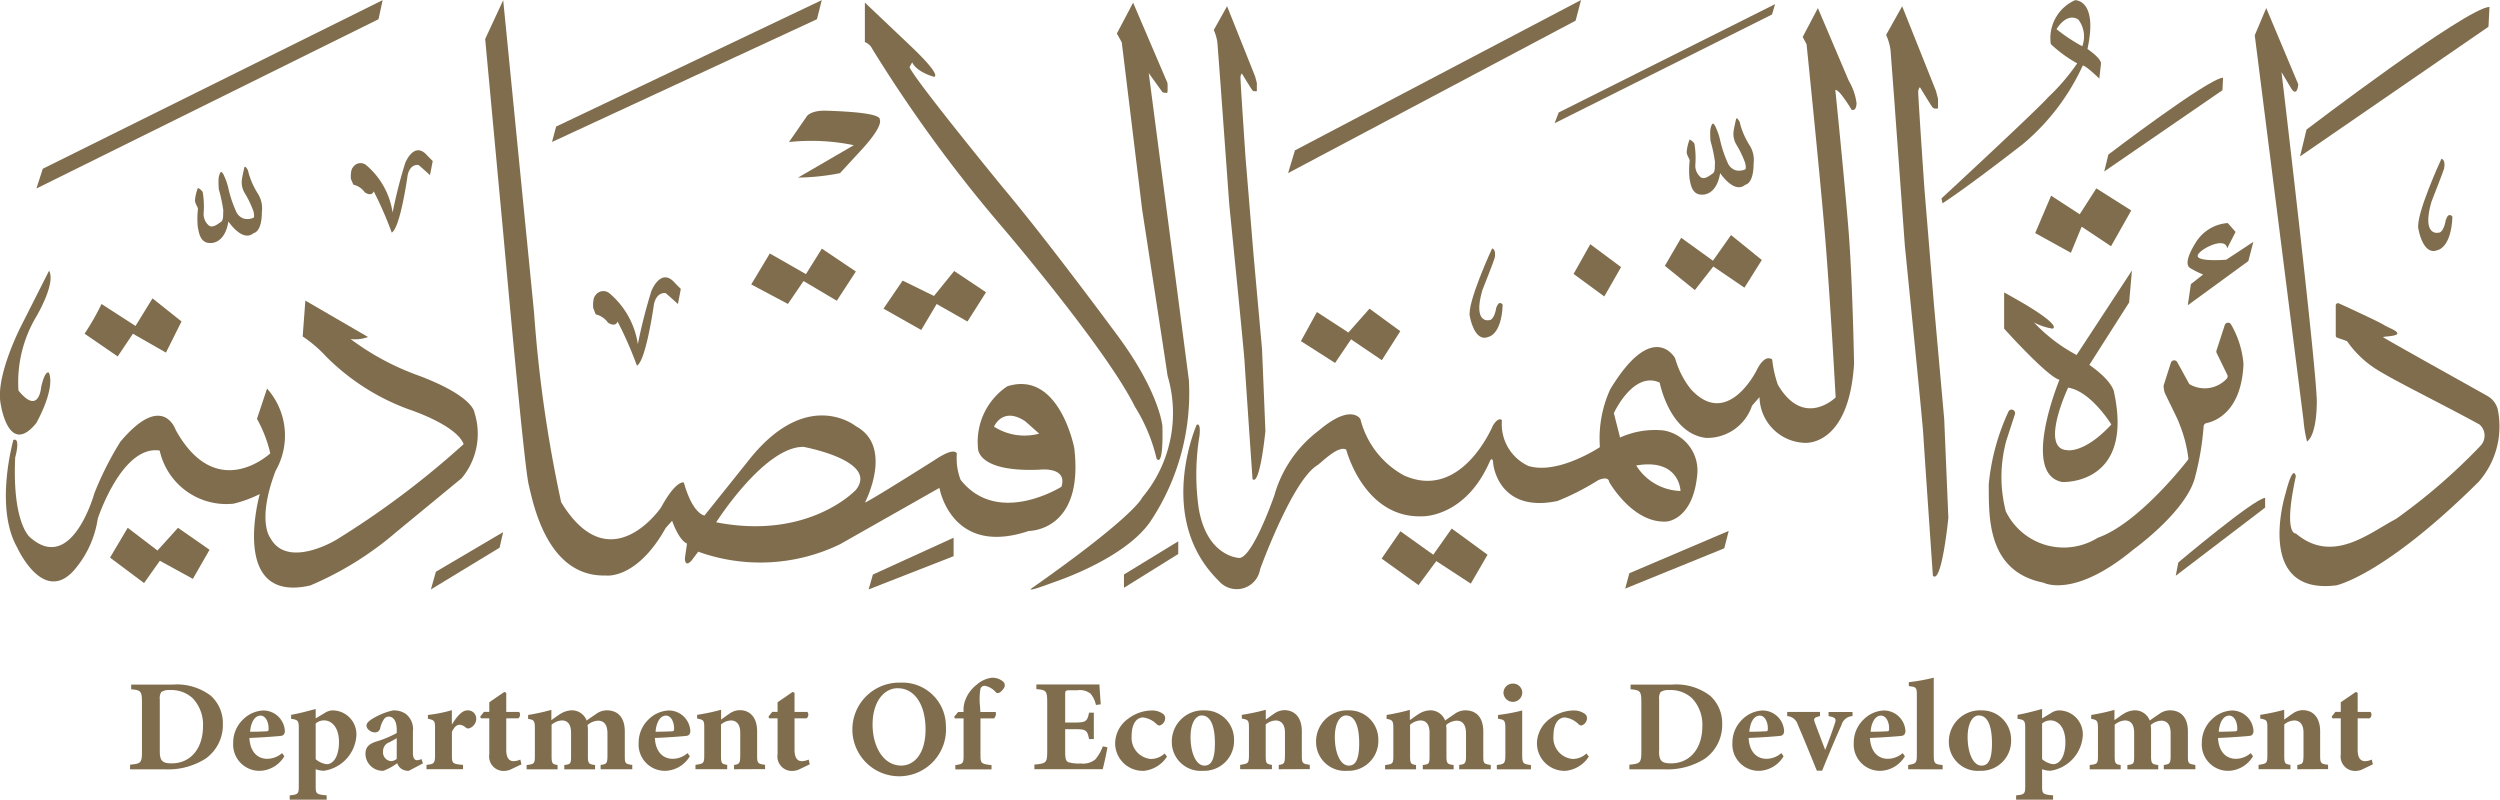 <svg xmlns="http://www.w3.org/2000/svg" width="121.095" height="38.735" viewBox="0 0 121.095 38.735">
  <g id="logo-economic" transform="translate(-81.391 -0.423)">
    <g id="Group_18948" data-name="Group 18948" transform="translate(87.691 33.247)">
      <path id="Path_4189" data-name="Path 4189" d="M282.94,129.67a2.706,2.706,0,0,1,1.862.539,1.782,1.782,0,0,1,.583,1.347,2,2,0,0,1-.826,1.692,3.391,3.391,0,0,1-1.982.525H280.89v-.225c.515-.048.576-.082.576-.624v-2.408c0-.539-.065-.58-.522-.621v-.225Zm-.611,3.2c0,.457.092.614.576.614.914,0,1.518-.716,1.518-1.8a1.855,1.855,0,0,0-.495-1.351,1.517,1.517,0,0,0-1.1-.4.672.672,0,0,0-.43.1.571.571,0,0,0-.068.358v2.49Z" transform="translate(-280.89 -129.332)" fill="#7f6d4d"/>
      <path id="Path_4190" data-name="Path 4190" d="M298.01,135.557a1.436,1.436,0,0,1-1.156.706,1.274,1.274,0,0,1-1.323-1.351,1.554,1.554,0,0,1,.471-1.129,1.481,1.481,0,0,1,.989-.443h0a1.048,1.048,0,0,1,1.044,1.006c-.01.116-.051.208-.191.225s-.907.078-1.528.1c.034.679.4,1.01.863,1.01a1.1,1.1,0,0,0,.72-.276Zm-1.16-1.968c-.246,0-.46.276-.5.781.263,0,.508-.007.767-.02.1,0,.13-.014.13-.113.01-.327-.143-.648-.389-.648Z" transform="translate(-290.536 -131.75)" fill="#7f6d4d"/>
      <path id="Path_4191" data-name="Path 4191" d="M305.255,133.324a.732.732,0,0,1,.368-.126,1.159,1.159,0,0,1,1.167,1.211,1.842,1.842,0,0,1-1.566,1.712,1.09,1.09,0,0,1-.406-.075v.825c0,.358.02.4.532.443v.208H303.56v-.208c.413-.038.44-.085.44-.44v-2.848c0-.338-.061-.375-.372-.42v-.194c.331-.055.754-.164,1.19-.283v.457Zm-.44,2.234a1.006,1.006,0,0,0,.532.246c.372,0,.6-.457.6-1.064,0-.781-.4-1.057-.716-1.057a.613.613,0,0,0-.413.15v1.726Z" transform="translate(-295.827 -131.612)" fill="#7f6d4d"/>
      <path id="Path_4192" data-name="Path 4192" d="M316.424,136.25a.589.589,0,0,1-.4-.13.566.566,0,0,1-.16-.239,2.7,2.7,0,0,1-.672.368.835.835,0,0,1-.866-.808c0-.338.157-.478.495-.6a5.192,5.192,0,0,0,1.02-.42v-.16c0-.406-.147-.638-.4-.638a.274.274,0,0,0-.208.113,1.219,1.219,0,0,0-.191.44.251.251,0,0,1-.276.212c-.164,0-.389-.157-.389-.321,0-.119.082-.194.225-.3a3.315,3.315,0,0,1,1.057-.443,1,1,0,0,1,.617.167.937.937,0,0,1,.348.863v1.01c0,.3.1.372.2.372a.623.623,0,0,0,.218-.055l.068.208Zm-.583-1.583c-.113.065-.218.13-.355.2a.447.447,0,0,0-.307.43.428.428,0,0,0,.385.484.464.464,0,0,0,.276-.109Z" transform="translate(-302.924 -131.737)" fill="#7f6d4d"/>
      <path id="Path_4193" data-name="Path 4193" d="M324.228,133.982c.239-.4.495-.665.723-.665a.4.4,0,0,1,.44.389.492.492,0,0,1-.31.467.18.18,0,0,1-.2-.027.488.488,0,0,0-.3-.133c-.126,0-.259.1-.368.345V135.5c0,.389.031.413.539.457v.208h-1.77v-.208c.348-.038.413-.068.413-.457v-1.371c0-.314-.051-.341-.345-.409v-.181a7.116,7.116,0,0,0,1.16-.232v.672Z" transform="translate(-308.623 -131.731)" fill="#7f6d4d"/>
      <path id="Path_4194" data-name="Path 4194" d="M332.094,134.462a.731.731,0,0,1-.249.068.7.7,0,0,1-.795-.8v-1.743h-.406l-.034-.082.181-.229h.259v-.467l.73-.5.092.044v.924h.621a.22.22,0,0,1-.038.31h-.583v1.535c0,.5.242.542.358.542a.857.857,0,0,0,.324-.078l.055.229Z" transform="translate(-313.65 -130.018)" fill="#7f6d4d"/>
      <path id="Path_4195" data-name="Path 4195" d="M340.759,136.135v-.208c.283-.038.331-.065.331-.457v-1.064c0-.539-.263-.624-.457-.624a.853.853,0,0,0-.508.211,1.8,1.8,0,0,1,.017.259v1.255c0,.355.051.385.348.423v.208H339v-.208c.3-.038.327-.055.327-.423v-1.136c0-.467-.211-.6-.443-.6a.833.833,0,0,0-.5.208v1.528c0,.355.044.385.29.423v.208h-1.5v-.208c.372-.044.4-.065.4-.454v-1.313c0-.358-.031-.426-.327-.467v-.191a10.54,10.54,0,0,0,1.126-.246v.495c.15-.1.276-.2.42-.29a1.117,1.117,0,0,1,.556-.184.768.768,0,0,1,.733.495c.164-.119.314-.218.471-.327a.88.88,0,0,1,.5-.167c.556,0,.877.362.877,1.023v1.2c0,.355.027.368.362.423v.208Z" transform="translate(-317.966 -131.698)" fill="#7f6d4d"/>
      <path id="Path_4196" data-name="Path 4196" d="M355.59,135.557a1.436,1.436,0,0,1-1.156.706,1.274,1.274,0,0,1-1.323-1.351,1.554,1.554,0,0,1,.471-1.129,1.481,1.481,0,0,1,.989-.443h0a1.048,1.048,0,0,1,1.044,1.006c-.01.116-.051.208-.191.225s-.907.078-1.528.1c.034.679.4,1.01.863,1.01a1.093,1.093,0,0,0,.72-.276Zm-1.16-1.968c-.246,0-.46.276-.5.781.263,0,.508-.007.767-.02.1,0,.13-.014.13-.113.01-.327-.143-.648-.389-.648Z" transform="translate(-328.476 -131.75)" fill="#7f6d4d"/>
      <path id="Path_4197" data-name="Path 4197" d="M363.049,136.135v-.208c.266-.044.3-.065.3-.525v-1.04c0-.457-.229-.59-.454-.59a.792.792,0,0,0-.478.194v1.5c0,.392.031.413.3.457v.208H361.18v-.208c.4-.065.426-.065.426-.5v-1.283c0-.379-.031-.4-.345-.46v-.181a9.851,9.851,0,0,0,1.16-.246v.474c.126-.082.259-.191.4-.28a.863.863,0,0,1,.5-.174c.518,0,.846.372.846,1.023v1.167c0,.392.034.406.385.457v.208Z" transform="translate(-333.793 -131.698)" fill="#7f6d4d"/>
      <path id="Path_4198" data-name="Path 4198" d="M373.034,134.462a.731.731,0,0,1-.249.068.7.7,0,0,1-.795-.8v-1.743h-.406l-.034-.082.181-.229h.259v-.467l.73-.5.092.044v.924h.621a.22.22,0,0,1-.038.31h-.583v1.535c0,.5.242.542.358.542a.858.858,0,0,0,.324-.078l.055.229Z" transform="translate(-340.626 -130.018)" fill="#7f6d4d"/>
      <path id="Path_4199" data-name="Path 4199" d="M385.79,129.39a2.106,2.106,0,0,1,2.2,2.1,2.268,2.268,0,1,1-2.2-2.1h0Zm-.13.269c-.665,0-1.221.648-1.221,1.763,0,1.078.532,1.985,1.388,1.985.634,0,1.177-.583,1.177-1.746,0-1.259-.566-2-1.341-2Z" transform="translate(-348.473 -129.148)" fill="#7f6d4d"/>
      <path id="Path_4200" data-name="Path 4200" d="M398.38,130.348v-.15a1.3,1.3,0,0,1,.085-.426,1.686,1.686,0,0,1,.553-.744,1.338,1.338,0,0,1,.754-.338.812.812,0,0,1,.532.194.243.243,0,0,1,.044.29.835.835,0,0,1-.181.208c-.092.068-.16.068-.222.014a.893.893,0,0,0-.542-.314.207.207,0,0,0-.208.164,3.2,3.2,0,0,0-.014.86l.014.246h.744a.327.327,0,0,1-.085.31H399.2v1.777c0,.4.037.43.535.484v.208h-1.753v-.208c.379-.051.4-.085.4-.484v-1.777h-.423l-.031-.082.191-.229h.259Z" transform="translate(-358.008 -128.687)" fill="#7f6d4d"/>
      <path id="Path_4201" data-name="Path 4201" d="M412.847,132.7c-.044.29-.177.873-.229,1.061H409.31v-.225c.559-.048.621-.082.621-.624v-2.4c0-.559-.061-.59-.525-.631v-.225h3.056c0,.113.034.553.061.962l-.232.031a1.25,1.25,0,0,0-.266-.553.851.851,0,0,0-.631-.16h-.327c-.249,0-.266.014-.266.218V131.5h.44c.542,0,.634-.038.716-.478h.232V132.3h-.232c-.082-.454-.174-.478-.716-.478h-.44V132.9c0,.3.02.467.157.522a1.817,1.817,0,0,0,.59.061.932.932,0,0,0,.716-.2,2.137,2.137,0,0,0,.362-.631Z" transform="translate(-365.506 -129.326)" fill="#7f6d4d"/>
      <path id="Path_4202" data-name="Path 4202" d="M423.284,135.574a1.518,1.518,0,0,1-1.112.689,1.338,1.338,0,0,1-1.4-1.337,1.491,1.491,0,0,1,.641-1.194,1.929,1.929,0,0,1,1.105-.392h.01a.91.91,0,0,1,.553.157.249.249,0,0,1,.113.232.371.371,0,0,1-.276.341.244.244,0,0,1-.136-.068,1.11,1.11,0,0,0-.662-.324c-.239,0-.549.208-.549.9a1.027,1.027,0,0,0,.907,1.109.959.959,0,0,0,.689-.263Z" transform="translate(-373.057 -131.75)" fill="#7f6d4d"/>
      <path id="Path_4203" data-name="Path 4203" d="M430.365,133.33a1.408,1.408,0,0,1,1.47,1.412,1.448,1.448,0,0,1-1.5,1.514,1.4,1.4,0,0,1-1.514-1.4,1.509,1.509,0,0,1,1.542-1.528Zm-.1.246c-.266,0-.536.331-.536,1.047,0,.764.266,1.381.672,1.381.246,0,.508-.143.508-1.074,0-.88-.225-1.354-.638-1.354h-.007Z" transform="translate(-378.361 -131.744)" fill="#7f6d4d"/>
      <path id="Path_4204" data-name="Path 4204" d="M440.4,136.135v-.208c.266-.044.3-.065.3-.525v-1.04c0-.457-.229-.59-.454-.59a.792.792,0,0,0-.478.194v1.5c0,.392.031.413.3.457v.208H438.53v-.208c.4-.065.426-.065.426-.5v-1.283c0-.379-.031-.4-.345-.46v-.181a9.85,9.85,0,0,0,1.16-.246v.474c.126-.082.259-.191.4-.28a.863.863,0,0,1,.5-.174c.518,0,.846.372.846,1.023v1.167c0,.392.034.406.385.457v.208Z" transform="translate(-384.759 -131.698)" fill="#7f6d4d"/>
      <path id="Path_4205" data-name="Path 4205" d="M450.855,133.33a1.408,1.408,0,0,1,1.47,1.412,1.448,1.448,0,0,1-1.5,1.514,1.4,1.4,0,0,1-1.515-1.4,1.509,1.509,0,0,1,1.542-1.528Zm-.1.246c-.266,0-.536.331-.536,1.047,0,.764.266,1.381.672,1.381.246,0,.508-.143.508-1.074,0-.88-.225-1.354-.638-1.354h-.007Z" transform="translate(-391.862 -131.744)" fill="#7f6d4d"/>
      <path id="Path_4206" data-name="Path 4206" d="M462.679,136.135v-.208c.283-.038.331-.065.331-.457v-1.064c0-.539-.263-.624-.457-.624a.853.853,0,0,0-.508.211,1.79,1.79,0,0,1,.017.259v1.255c0,.355.051.385.348.423v.208h-1.494v-.208c.3-.038.327-.055.327-.423v-1.136c0-.467-.211-.6-.443-.6a.833.833,0,0,0-.5.208v1.528c0,.355.044.385.29.423v.208h-1.5v-.208c.372-.044.4-.065.4-.454v-1.313c0-.358-.031-.426-.327-.467v-.191a10.535,10.535,0,0,0,1.126-.246v.495c.15-.1.276-.2.42-.29a1.117,1.117,0,0,1,.556-.184.768.768,0,0,1,.733.495c.164-.119.314-.218.471-.327a.881.881,0,0,1,.5-.167c.556,0,.877.362.877,1.023v1.2c0,.355.027.368.362.423v.208Z" transform="translate(-398.299 -131.698)" fill="#7f6d4d"/>
      <path id="Path_4207" data-name="Path 4207" d="M474.98,133.665v-.208c.375-.044.413-.068.413-.525V131.71c0-.423-.044-.443-.355-.491v-.184a8.919,8.919,0,0,0,1.17-.218v2.118c0,.44.027.474.423.525v.208H474.98Zm.321-3.7a.451.451,0,0,1,.454-.45.445.445,0,0,1,.457.45.456.456,0,0,1-.911,0Z" transform="translate(-408.776 -129.227)" fill="#7f6d4d"/>
      <path id="Path_4208" data-name="Path 4208" d="M483.184,135.574a1.518,1.518,0,0,1-1.112.689,1.337,1.337,0,0,1-1.4-1.337,1.491,1.491,0,0,1,.641-1.194,1.929,1.929,0,0,1,1.105-.392h.01a.91.91,0,0,1,.553.157.249.249,0,0,1,.113.232.371.371,0,0,1-.276.341.244.244,0,0,1-.136-.068,1.11,1.11,0,0,0-.662-.324c-.239,0-.549.208-.549.9a1.026,1.026,0,0,0,.907,1.109.959.959,0,0,0,.689-.263Z" transform="translate(-412.525 -131.75)" fill="#7f6d4d"/>
      <path id="Path_4209" data-name="Path 4209" d="M495.85,129.67a2.706,2.706,0,0,1,1.862.539,1.782,1.782,0,0,1,.583,1.347,2,2,0,0,1-.825,1.692,3.392,3.392,0,0,1-1.982.525H493.8v-.225c.512-.048.58-.082.58-.624v-2.408c0-.539-.065-.58-.522-.621v-.225Zm-.614,3.2c0,.457.092.614.58.614.914,0,1.518-.716,1.518-1.8a1.855,1.855,0,0,0-.495-1.351,1.517,1.517,0,0,0-1.1-.4.672.672,0,0,0-.43.1.57.57,0,0,0-.068.358v2.49Z" transform="translate(-421.176 -129.332)" fill="#7f6d4d"/>
      <path id="Path_4210" data-name="Path 4210" d="M510.91,135.557a1.436,1.436,0,0,1-1.156.706,1.274,1.274,0,0,1-1.323-1.351,1.554,1.554,0,0,1,.471-1.129,1.481,1.481,0,0,1,.989-.443h0a1.048,1.048,0,0,1,1.044,1.006c-.01.116-.051.208-.191.225s-.907.078-1.528.1c.034.679.4,1.01.863,1.01a1.093,1.093,0,0,0,.72-.276Zm-1.16-1.968c-.246,0-.461.276-.5.781.263,0,.508-.007.767-.02.1,0,.13-.014.13-.113.01-.327-.143-.648-.389-.648Z" transform="translate(-430.816 -131.75)" fill="#7f6d4d"/>
      <path id="Path_4211" data-name="Path 4211" d="M519.379,133.751a.577.577,0,0,0-.536.426c-.232.508-.553,1.265-.941,2.217h-.256c-.324-.795-.614-1.514-.924-2.231a.575.575,0,0,0-.512-.413v-.2H517.8v.2c-.29.075-.324.113-.249.321.164.44.389,1.03.5,1.32.116-.29.331-.863.474-1.306.065-.191.038-.273-.31-.331v-.2h1.16v.2Z" transform="translate(-435.942 -131.889)" fill="#7f6d4d"/>
      <path id="Path_4212" data-name="Path 4212" d="M528.14,135.557a1.436,1.436,0,0,1-1.156.706,1.274,1.274,0,0,1-1.323-1.351,1.554,1.554,0,0,1,.471-1.129,1.48,1.48,0,0,1,.989-.443h0a1.048,1.048,0,0,1,1.044,1.006c-.01.116-.051.208-.191.225s-.907.078-1.528.1c.034.679.4,1.01.863,1.01a1.1,1.1,0,0,0,.72-.276Zm-1.163-1.968c-.246,0-.46.276-.5.781.263,0,.508-.007.767-.02.1,0,.13-.014.13-.113.01-.327-.143-.648-.389-.648Z" transform="translate(-442.169 -131.75)" fill="#7f6d4d"/>
      <path id="Path_4213" data-name="Path 4213" d="M533.39,133.118v-.208c.379-.065.42-.085.42-.5v-2.879c0-.385-.038-.4-.389-.44V128.9a9.631,9.631,0,0,0,1.208-.218v3.732c0,.426.034.454.43.5v.208Z" transform="translate(-447.262 -128.68)" fill="#7f6d4d"/>
      <path id="Path_4214" data-name="Path 4214" d="M540.7,133.33a1.408,1.408,0,0,1,1.47,1.412,1.448,1.448,0,0,1-1.5,1.514,1.4,1.4,0,0,1-1.514-1.4,1.509,1.509,0,0,1,1.542-1.528Zm-.1.246c-.266,0-.535.331-.535,1.047,0,.764.266,1.381.672,1.381.246,0,.508-.143.508-1.074,0-.88-.225-1.354-.638-1.354H540.6Z" transform="translate(-451.057 -131.744)" fill="#7f6d4d"/>
      <path id="Path_4215" data-name="Path 4215" d="M550.415,133.324a.732.732,0,0,1,.368-.126,1.159,1.159,0,0,1,1.167,1.211,1.842,1.842,0,0,1-1.566,1.712,1.09,1.09,0,0,1-.406-.075v.825c0,.358.02.4.532.443v.208H548.72v-.208c.413-.038.44-.085.44-.44v-2.848c0-.338-.061-.375-.372-.42v-.194c.331-.055.754-.164,1.19-.283v.457Zm-.44,2.234a1.006,1.006,0,0,0,.532.246c.372,0,.6-.457.6-1.064,0-.781-.4-1.057-.716-1.057a.619.619,0,0,0-.413.15v1.726Z" transform="translate(-457.363 -131.612)" fill="#7f6d4d"/>
      <path id="Path_4216" data-name="Path 4216" d="M562.739,136.135v-.208c.283-.038.331-.065.331-.457v-1.064c0-.539-.263-.624-.457-.624a.853.853,0,0,0-.508.211,1.8,1.8,0,0,1,.017.259v1.255c0,.355.051.385.348.423v.208h-1.494v-.208c.3-.038.327-.055.327-.423v-1.136c0-.467-.211-.6-.443-.6a.833.833,0,0,0-.5.208v1.528c0,.355.044.385.29.423v.208h-1.5v-.208c.372-.044.4-.065.4-.454v-1.313c0-.358-.031-.426-.327-.467v-.191a10.536,10.536,0,0,0,1.126-.246v.495c.15-.1.276-.2.42-.29a1.107,1.107,0,0,1,.556-.184.768.768,0,0,1,.733.495c.164-.119.314-.218.471-.327a.88.88,0,0,1,.5-.167c.556,0,.877.362.877,1.023v1.2c0,.355.027.368.362.423v.208Z" transform="translate(-464.229 -131.698)" fill="#7f6d4d"/>
      <path id="Path_4217" data-name="Path 4217" d="M577.57,135.557a1.436,1.436,0,0,1-1.156.706,1.274,1.274,0,0,1-1.324-1.351,1.554,1.554,0,0,1,.471-1.129,1.481,1.481,0,0,1,.989-.443h0a1.048,1.048,0,0,1,1.044,1.006c-.01.116-.051.208-.191.225s-.907.078-1.528.1c.034.679.4,1.01.863,1.01a1.1,1.1,0,0,0,.72-.276Zm-1.16-1.968c-.246,0-.461.276-.5.781.263,0,.508-.007.767-.02.1,0,.13-.014.13-.113.01-.327-.143-.648-.389-.648Z" transform="translate(-474.738 -131.75)" fill="#7f6d4d"/>
      <path id="Path_4218" data-name="Path 4218" d="M585.026,136.135v-.208c.266-.044.3-.065.3-.525v-1.04c0-.457-.229-.59-.454-.59a.792.792,0,0,0-.478.194v1.5c0,.392.031.413.3.457v.208H583.15v-.208c.4-.065.426-.065.426-.5v-1.283c0-.379-.031-.4-.345-.46v-.181a9.849,9.849,0,0,0,1.16-.246v.474c.126-.082.259-.191.4-.28a.854.854,0,0,1,.495-.174c.518,0,.846.372.846,1.023v1.167c0,.392.034.406.385.457v.208Z" transform="translate(-480.049 -131.698)" fill="#7f6d4d"/>
      <path id="Path_4219" data-name="Path 4219" d="M595.014,134.462a.731.731,0,0,1-.249.068.7.7,0,0,1-.795-.8v-1.743h-.406l-.034-.082.181-.229h.259v-.467l.73-.5.089.044v.924h.621a.22.22,0,0,1-.038.31h-.583v1.535c0,.5.242.542.358.542a.857.857,0,0,0,.324-.078l.055.229Z" transform="translate(-486.888 -130.018)" fill="#7f6d4d"/>
    </g>
    <g id="Group_18950" data-name="Group 18950" transform="translate(81.391 0.423)">
      <g id="Group_18949" data-name="Group 18949">
        <path id="Path_4220" data-name="Path 4220" d="M598.216,33.43c-1.139.055-8.862,5.942-8.862,5.942l-.314,1.3,9.128-6.28Z" transform="translate(-477.631 -33.096)" fill="#7f6d4d"/>
        <path id="Path_4221" data-name="Path 4221" d="M566.994,43.48c-.716.034-5.557,3.725-5.557,3.725l-.2.819,5.727-3.936Z" transform="translate(-459.313 -39.718)" fill="#7f6d4d"/>
        <path id="Path_4222" data-name="Path 4222" d="M571.39,106.916l4.329-3.3v-.474c-.559.055-4.206,3.131-4.206,3.131Z" transform="translate(-466.001 -79.028)" fill="#7f6d4d"/>
        <path id="Path_4223" data-name="Path 4223" d="M553.586,60.455l-1.385-.9-.771,1.811,1.729.955.522-1.265,1.422.948.979-1.733L554.391,59.2Z" transform="translate(-452.849 -50.076)" fill="#7f6d4d"/>
        <path id="Path_4224" data-name="Path 4224" d="M542.1,39.425a10.837,10.837,0,0,0,2.872-3.783c.154.007.8.634.8.634l.082-.72c.017-.263-.655-.713-.655-.713.522-2.408-.6-2.364-.6-2.364a2.01,2.01,0,0,0-1.177,2.125,6.291,6.291,0,0,0,1.279.935,10.06,10.06,0,0,1-1.416,1.651c-.467.532-3.718,3.558-5.157,4.891l.048.239C539.515,41.447,542.1,39.425,542.1,39.425Zm1.6-5.543s.478-.836,1.057-.464a1.355,1.355,0,0,1,.191,1.293A7.958,7.958,0,0,1,543.7,33.882Z" transform="translate(-444.086 -32.47)" fill="#7f6d4d"/>
        <path id="Path_4225" data-name="Path 4225" d="M573.215,66.3a3.884,3.884,0,0,0,.607.3l-.594.467-.15,1.023,2.933-2.139.242-.931-1.31.863s-1.276.109-1.381-.153,1.354-1.047,1.422-.392l.409-.8-.379-.43a1.984,1.984,0,0,0-1.474.829S572.748,66.065,573.215,66.3Z" transform="translate(-467.106 -53.304)" fill="#7f6d4d"/>
        <path id="Path_4226" data-name="Path 4226" d="M502.066,52.182c.044.133.065.791.614.771,0,0,.692.065.87-1.044,0,0,.682,1.034,1.221.563,0,0,.4-.034.4-1.023a1.337,1.337,0,0,0-.177-.86,3.72,3.72,0,0,1-.474-1.057c0-.113-.177-.375-.2-.232,0,0-.109.474-.119.594a1.006,1.006,0,0,0,.143.648,4.71,4.71,0,0,1,.42.88c.02.089.055.276,0,.307a.723.723,0,0,1-.461.044.622.622,0,0,1-.362-.307,5.706,5.706,0,0,1-.385-1.122,3,3,0,0,0-.208-.628c-.044-.109-.133-.263-.188-.177a.792.792,0,0,0-.089.362c-.01.153.01.385.01.44a7.246,7.246,0,0,1,.222,1.044c-.02.208.02.46-.119.549s-.385.307-.573.177a.718.718,0,0,1-.263-.594,4.277,4.277,0,0,0-.044-1.034.619.619,0,0,0-.232-.2,2.065,2.065,0,0,0-.143.617c.02.188.154.327.143.409A4.609,4.609,0,0,0,502.066,52.182Z" transform="translate(-420.23 -43.525)" fill="#7f6d4d"/>
        <path id="Path_4227" data-name="Path 4227" d="M290.236,59.052c.044.133.065.791.614.771,0,0,.692.065.87-1.044,0,0,.682,1.034,1.221.563,0,0,.4-.034.4-1.023a1.335,1.335,0,0,0-.177-.86,3.72,3.72,0,0,1-.474-1.057c0-.109-.177-.375-.2-.232,0,0-.109.474-.119.594a1.006,1.006,0,0,0,.143.648,4.711,4.711,0,0,1,.42.88c.02.089.055.276,0,.307a.723.723,0,0,1-.46.044.622.622,0,0,1-.362-.307,5.7,5.7,0,0,1-.385-1.122,3,3,0,0,0-.208-.628c-.044-.109-.133-.263-.188-.177a.781.781,0,0,0-.089.362c-.01.153.01.385.01.44a7.243,7.243,0,0,1,.222,1.044c-.02.208.02.46-.119.549s-.385.307-.573.177a.719.719,0,0,1-.263-.594,4.276,4.276,0,0,0-.044-1.034.619.619,0,0,0-.232-.2,2.066,2.066,0,0,0-.143.617c.02.188.154.327.143.409A4.341,4.341,0,0,0,290.236,59.052Z" transform="translate(-280.656 -48.052)" fill="#7f6d4d"/>
        <path id="Path_4228" data-name="Path 4228" d="M472.327,68.184c.017-.092.061-.406-.126-.454,0,0-1.235,2.657-1.078,3.3,0,0,.218,1.265.89.986,0,0,.641-.078.7-1.562,0,0-.171-.266-.314.157,0,0-.078.58-.344.594,0,0-.8.188-.327-1.453C471.734,69.746,472.31,68.279,472.327,68.184Z" transform="translate(-399.926 -55.696)" fill="#7f6d4d"/>
        <path id="Path_4229" data-name="Path 4229" d="M591.134,77.151c-.068-.041.689-.038.689-.181s-.4-.256-.689-.437c-.246-.15-1.668-.805-2.142-1.023a.108.108,0,0,0-.153.1v1.463a.106.106,0,0,0,.075.1l.437.154a.111.111,0,0,1,.055.041,4.956,4.956,0,0,0,1.364,1.31c.907.58,2.944,1.562,5.014,2.688.007,0,.014.01.02.014h0a.712.712,0,0,1,.031,1.044,28.348,28.348,0,0,1-4.083,3.53c-1.276.662-3.06,2.217-4.847.7,0,0-.624.109,0-2.766,0,0-.106-.692-.5.839,0,0-1.528,4.912,2.432,4.445a.026.026,0,0,0,.014,0c.14-.031,2.432-.58,6.911-5.021l0,0a4.065,4.065,0,0,0,.921-3.517,1.048,1.048,0,0,0-.508-.645C595.06,79.361,591.684,77.485,591.134,77.151Z" transform="translate(-475.7 -60.815)" fill="#7f6d4d"/>
        <path id="Path_4230" data-name="Path 4230" d="M585.141,54.595c.474-.338.471-1.787.471-1.787.106-.849-1.706-16.107-1.706-16.107l.491.825c.276.382.321-.232.321-.232L583.166,33.6l-.556,1.317,2.36,18.634A6.443,6.443,0,0,0,585.141,54.595Z" transform="translate(-473.394 -33.208)" fill="#7f6d4d"/>
        <path id="Path_4231" data-name="Path 4231" d="M553.211,70.86l-2.681,4.093a7.958,7.958,0,0,1-2.064-1.576,2.981,2.981,0,0,0,.894.3s.689-.1-2.34-1.753v1.753s2.1,2.34,2.681,2.476c0,0-1.893,4.574.136,4.953,0,0,3.472.171,2.511-4.332,0,0-.021-.518-1.2-1.341l1.927-3.026Zm-1,7.463c-1.34,1.443-2.163,1.238-2.163,1.238-1.306-.1.072-3.026.072-3.026C551.226,76.706,552.215,78.323,552.215,78.323Z" transform="translate(-449.944 -57.758)" fill="#7f6d4d"/>
        <path id="Path_4232" data-name="Path 4232" d="M555.37,83.138c.426-.089,1.7-.542,1.8-2.855v-.02a4.552,4.552,0,0,0-.607-1.914.167.167,0,0,0-.3.038l-.4,1.231a.164.164,0,0,0,.01.126l.512,1.051a.166.166,0,0,1-.027.188,1.453,1.453,0,0,1-1.757.293.161.161,0,0,1-.078-.072l-.563-1.023a.168.168,0,0,0-.307.031l-.345,1.081a.141.141,0,0,0-.007.065,2.059,2.059,0,0,0,.038.259c.027.106.686,1.381.744,1.6a6.545,6.545,0,0,1,.419,1.641.174.174,0,0,1-.031.068c-.249.321-2.449,3.09-4.349,3.759l-.02.01a3.116,3.116,0,0,1-4.434-1.265.14.14,0,0,1-.014-.034,6.676,6.676,0,0,1,.034-3.431L546.1,82.7a.157.157,0,0,0,0-.089h0a.167.167,0,0,0-.317-.027,10.783,10.783,0,0,0-.952,3.51c.014,1.484-.136,4.219,2.65,4.769,0,0,1.457.795,4.339-1.59l.007-.007c.1-.072,2.616-1.9,3.005-3.544a13.507,13.507,0,0,0,.406-2.412A.172.172,0,0,1,555.37,83.138Z" transform="translate(-448.5 -62.641)" fill="#7f6d4d"/>
        <path id="Path_4233" data-name="Path 4233" d="M485.88,68.569l.808-1.439,1.491,1.109-.812,1.422Z" transform="translate(-409.658 -55.301)" fill="#7f6d4d"/>
        <path id="Path_4234" data-name="Path 4234" d="M498.84,67.321l.791-1.358,1.538,1.109.877-1.242,1.491,1.208-.842,1.341-1.508-1.027-.894,1.143Z" transform="translate(-418.198 -54.444)" fill="#7f6d4d"/>
        <path id="Path_4235" data-name="Path 4235" d="M451.079,78.777l-1.491-1.01-.774,1.143-1.654-1.057.774-1.409,1.525.993,1.023-1.156,1.491,1.092Z" transform="translate(-384.146 -61.33)" fill="#7f6d4d"/>
        <path id="Path_4236" data-name="Path 4236" d="M445.34,40.834l.331-1.1L459.53,32.45l-.263,1Z" transform="translate(-382.947 -32.45)" fill="#7f6d4d"/>
        <path id="Path_4237" data-name="Path 4237" d="M483.18,38.808l.2-.522L493.86,33.04l-.147.5Z" transform="translate(-407.879 -32.839)" fill="#7f6d4d"/>
        <path id="Path_4238" data-name="Path 4238" d="M422.03,110.927l2.63-1.607v.614l-2.63,1.637Z" transform="translate(-367.588 -83.1)" fill="#7f6d4d"/>
        <path id="Path_4239" data-name="Path 4239" d="M458.62,108.957l.911-1.323,1.59,1.136.894-1.269,1.736,1.269-.812,1.4-1.671-1.092-.86,1.163Z" transform="translate(-391.697 -81.9)" fill="#7f6d4d"/>
        <path id="Path_4240" data-name="Path 4240" d="M493.21,110.634l.2-.744,4.813-2.05-.215.843Z" transform="translate(-414.488 -82.124)" fill="#7f6d4d"/>
        <path id="Path_4241" data-name="Path 4241" d="M532.525,60.925s-.43-6.229-.464-6.842-.894-9.148-.894-9.148l-.512-7.064-.181-2.4a2.587,2.587,0,0,0-.215-.744l.778-1.388,1.637,4.1.1.382v.464s-.181.051-.266-.051-.611-.976-.611-.976a.356.356,0,0,0-.082.2c-.017.133.3,4.721.3,4.721l.464,5.635.495,5.526.2,4.779S532.955,61.365,532.525,60.925Z" transform="translate(-438.9 -33.036)" fill="#7f6d4d"/>
        <path id="Path_4242" data-name="Path 4242" d="M436.659,56.242s-.358-5.171-.385-5.679-.74-7.6-.74-7.6l-.426-5.864-.15-1.992a2.158,2.158,0,0,0-.177-.617l.645-1.153,1.361,3.408.082.317v.385s-.15.041-.218-.041-.508-.812-.508-.812a.293.293,0,0,0-.068.164c-.014.109.246,3.919.246,3.919l.385,4.68.413,4.588.164,3.97S437.018,56.607,436.659,56.242Z" transform="translate(-375.989 -33.036)" fill="#7f6d4d"/>
        <path id="Path_4243" data-name="Path 4243" d="M462.335,37.772a7.575,7.575,0,0,1,.515.754s.222.1.239-.314a2.835,2.835,0,0,0-.379-1.095L461.216,33.6l-.737,1.4.188.348s.583,5.679.86,8.872.549,8.238.549,8.238-1.545,1.528-2.8-.617a5.434,5.434,0,0,1-.273-1.218s-.334-.327-.75.515c0,0-1.412,2.882-3.2.911a4.292,4.292,0,0,1-.754-1.494s-1.064-1.92-3.142,1.511a5.724,5.724,0,0,0-.5,2.8s-2.026,1.354-3.466.911a2.225,2.225,0,0,1-1.279-2.214s-.147-.2-.437.256c0,0-1.511,3.674-4.308,2.418a4.3,4.3,0,0,1-2.111-2.729s-.43-.788-2.009.549a5.961,5.961,0,0,0-2.163,3.159s-1.017,2.933-1.675,3.019c0,0-1.569-.017-1.982-2.384a11.6,11.6,0,0,1,.034-3.534s.085-.652-.136-.532c0,0-2.009,4.53,1.064,7.552a1.146,1.146,0,0,0,2.009-.556s1.528-4.233,2.746-5.021c.154-.068,1.03-1.013,1.426-.771,0,0,.86,3.363,3.725,3.227,0,0,2.077.034,3.244-2.695,0,0,.136-.239.153.171,0,0,.239,2.384,3.107,1.784a12.078,12.078,0,0,0,1.982-1.013s.488-.222.522.085c0,0,1.15,2.043,2.8,1.92,0,0,1.235-.085,1.46-2.18a1.971,1.971,0,0,0-1.63-2.231,4.093,4.093,0,0,0-2.1.345l-.3-1.184s.945-2.06,2.221-1.477c0,0,.471,2.47,2.241,2.678a2.287,2.287,0,0,0,2.231-1.562l.362-.413a2.266,2.266,0,0,0,2.18,2.214s2.146.222,2.4-3.827c0,0-.068-4.015-.273-6.539s-.634-6.727-.634-6.727S462.126,37.529,462.335,37.772Zm-7.774,19.218a2.621,2.621,0,0,1-2.146-1.235C454.527,55.393,454.561,56.989,454.561,56.989Z" transform="translate(-373.161 -33.208)" fill="#7f6d4d"/>
        <path id="Path_4244" data-name="Path 4244" d="M414.5,36.241l.669.928s.222.068.239,0a3.861,3.861,0,0,0,0-.447l-1.665-3.892-.788,1.494.239.43.989,8.115s1.074,6.958,1.231,8.04a6.352,6.352,0,0,1-1.231,5.891s-.287.836-5.331,4.38c0,0-.488.3,1.081-.29,0,0,3.472-1.132,4.683-2.985a11.215,11.215,0,0,0,1.828-6.795Z" transform="translate(-358.857 -32.7)" fill="#7f6d4d"/>
        <path id="Path_4245" data-name="Path 4245" d="M385.24,32.82v1.914a.652.652,0,0,1,.362.334,68.737,68.737,0,0,0,6.331,8.671s4.994,5.843,6.382,8.647a8.318,8.318,0,0,1,1.054,2.521s.334.566.283-1.569c0,0-.13-1.627-2.163-4.376,0,0-3.37-4.578-5.557-7.177,0,0-4.3-5.25-4.53-5.84l.13-.232s.154.437,1.054.7c0,0,.464.027-1.105-1.467Z" transform="translate(-343.347 -32.694)" fill="#7f6d4d"/>
        <path id="Path_4246" data-name="Path 4246" d="M340.81,39.34l.2-.747,12.866-6.123-.232.924Z" transform="translate(-314.072 -32.463)" fill="#7f6d4d"/>
        <path id="Path_4247" data-name="Path 4247" d="M369.1,69.5,370,68l1.75,1,.771-1.235,1.647,1.109-.924,1.416-1.61-.955-.757,1.109Z" transform="translate(-332.712 -55.722)" fill="#7f6d4d"/>
        <path id="Path_4248" data-name="Path 4248" d="M387.88,72.761l.928-1.358,1.518.744.979-1.208,1.542,1.03-.9,1.416-1.491-.849-.747,1.259Z" transform="translate(-345.086 -57.811)" fill="#7f6d4d"/>
        <path id="Path_4249" data-name="Path 4249" d="M374.9,51.4l2.7-1.569a10.178,10.178,0,0,0-3.138-.153l.873-1.262s.2-.283.952-.256,2.65.1,2.572.437c0,0,.2.256-.822,1.388l-1.105,1.2A11.075,11.075,0,0,1,374.9,51.4Z" transform="translate(-336.244 -42.798)" fill="#7f6d4d"/>
        <path id="Path_4250" data-name="Path 4250" d="M346.651,73.307s-.038-.45.1-.6a.464.464,0,0,1,.7-.1,4,4,0,0,1,1.364,2.456,24.227,24.227,0,0,1,.655-2.575s.464-1.2,1.156-.372l.269.269-.14.733s-.321-.3-.594-.529c0,0-.423-.089-.566.529,0,0-.379,2.739-.825,2.985a18.428,18.428,0,0,0-.938-2.139s-.078.3-.464.055a1,1,0,0,0-.594-.4Z" transform="translate(-317.918 -58.39)" fill="#7f6d4d"/>
        <path id="Path_4251" data-name="Path 4251" d="M312.241,55.185s-.038-.42.1-.563a.432.432,0,0,1,.648-.1,3.722,3.722,0,0,1,1.272,2.292,22.8,22.8,0,0,1,.611-2.4s.433-1.115,1.081-.348l.252.252-.133.682s-.3-.276-.553-.491c0,0-.4-.085-.529.491,0,0-.351,2.555-.771,2.783a17.767,17.767,0,0,0-.873-2s-.072.28-.433.051a.922.922,0,0,0-.553-.372Z" transform="translate(-295.244 -46.517)" fill="#7f6d4d"/>
        <path id="Path_4252" data-name="Path 4252" d="M385.978,110.594l3.909-1.784v.894l-4.117,1.61Z" transform="translate(-343.696 -82.764)" fill="#7f6d4d"/>
        <path id="Path_4253" data-name="Path 4253" d="M323.61,110.787l3.329-2.023.171-.754-3.257,1.92Z" transform="translate(-302.739 -82.236)" fill="#7f6d4d"/>
        <path id="Path_4254" data-name="Path 4254" d="M267.59,41.594l16.571-8.2.2-.924L267.9,40.636Z" transform="translate(-265.827 -32.463)" fill="#7f6d4d"/>
        <path id="Path_4255" data-name="Path 4255" d="M264.8,70.89l-1.337,2.644s-1.3,2.5-1,3.844c0,0,.379,2.538,1.716.894,0,0,.928-1.613.617-2.435,0,0-.171-.2-.379.686,0,0-.1,1.405-1.1.171a6.21,6.21,0,0,1,.856-3.568S265.144,71.507,264.8,70.89Z" transform="translate(-262.423 -57.778)" fill="#7f6d4d"/>
        <path id="Path_4256" data-name="Path 4256" d="M274.43,76.532a11.837,11.837,0,0,0,.822-1.439l1.647,1.064.822-1.337,1.405,1.119-.754,1.508-1.6-.914-.737,1.1Z" transform="translate(-270.334 -60.368)" fill="#7f6d4d"/>
        <path id="Path_4257" data-name="Path 4257" d="M278.05,108.843l.856-1.443,1.443,1.1.993-1.1,1.528,1.064-.808,1.409-1.6-.877-.764,1.081Z" transform="translate(-272.72 -81.834)" fill="#7f6d4d"/>
        <path id="Path_4258" data-name="Path 4258" d="M263.618,81.89s-.928,3.244.181,5.2c0,0,1.337,2.985,2.906.928a4.9,4.9,0,0,0,1-2.316s1.167-3.578,3-3.3a3.307,3.307,0,0,0,3.585,2.572,6.049,6.049,0,0,0,1.262-.464s-1.494,5.328,2.446,4.427a15.831,15.831,0,0,0,4.168-2.589l3.165-2.606a3.355,3.355,0,0,0,.617-3.189s-.027-.771-2.678-1.774a12.515,12.515,0,0,1-3.316-1.777,1.834,1.834,0,0,0,.843-.1l-3.036-1.763-.13,1.736a6.306,6.306,0,0,1,1.132.969,10.971,10.971,0,0,0,3.987,2.555s2.323.75,2.678,1.692a42.113,42.113,0,0,1-6.177,4.639s-2.367,1.439-3.189-.1c0,0-.669-.8.256-3.244a3.425,3.425,0,0,0-.413-3.987l-.488,1.467a6.3,6.3,0,0,1,.645,1.671s-2.6,2.446-4.581-1.132c0,0-.617-1.879-2.678.566a15.639,15.639,0,0,0-1.262,2.5s-1.081,3.936-3.114,2.135c0,0-.873-.662-.72-3.885C263.72,82.712,263.976,81.737,263.618,81.89Z" transform="translate(-262.97 -60.578)" fill="#7f6d4d"/>
        <path id="Path_4259" data-name="Path 4259" d="M359.853,54.167s-.72-3.783-3.244-2.985a3.232,3.232,0,0,0-1.416,3.012s-.051,1.153,2.961,1.027c0,0,1.388-.177,1.081.825,0,0-3.087,1.951-4.888-.338a2.926,2.926,0,0,1-.181-1.259s-.051-.379-1.068.3c0,0-3.022,1.914-3.384,2.067,0,0,1.416-2.7-.437-3.7,0,0-2.289-1.879-5.069,1.494l-2.265,2.831s-.566-.051-1-1.6c0,0-.362-.153-1.105,1.211,0,0-2.47,3.629-4.837-.256a64.694,64.694,0,0,1-1.313-9.186L332.193,32.48l-.873,1.879s.771,8.3.873,9.387,1,11.2,1.235,12.2.928,4.479,3.732,4.4c0,0,1.494.222,2.906-2.306l.31-.345s.31.928.72,1.105l-.1.7s-.027.478.31.136l.334-.443a8.865,8.865,0,0,0,6.87-.362l4.813-2.729s.566,3.35,4.322,2.088C357.639,58.185,360.341,58.233,359.853,54.167Zm-3.885-1.03s.413-1,1.518-.256l.669.594A2.741,2.741,0,0,1,355.968,53.137ZM349.276,56.2s-2.265,2.446-6.767,1.569c0,0,2.34-3.68,4.233-3.653C346.741,54.116,350.408,54.785,349.276,56.2Z" transform="translate(-307.819 -32.47)" fill="#7f6d4d"/>
      </g>
      <path id="Path_4260" data-name="Path 4260" d="M607.068,55.467c.017-.1.065-.42-.13-.467,0,0-1.276,2.746-1.115,3.408,0,0,.225,1.31.921,1.016,0,0,.662-.082.727-1.617,0,0-.177-.276-.324.16,0,0-.082.6-.355.614,0,0-.826.194-.338-1.5C606.454,57.081,607.051,55.563,607.068,55.467Z" transform="translate(-488.68 -47.308)" fill="#7f6d4d"/>
    </g>
  </g>
</svg>
